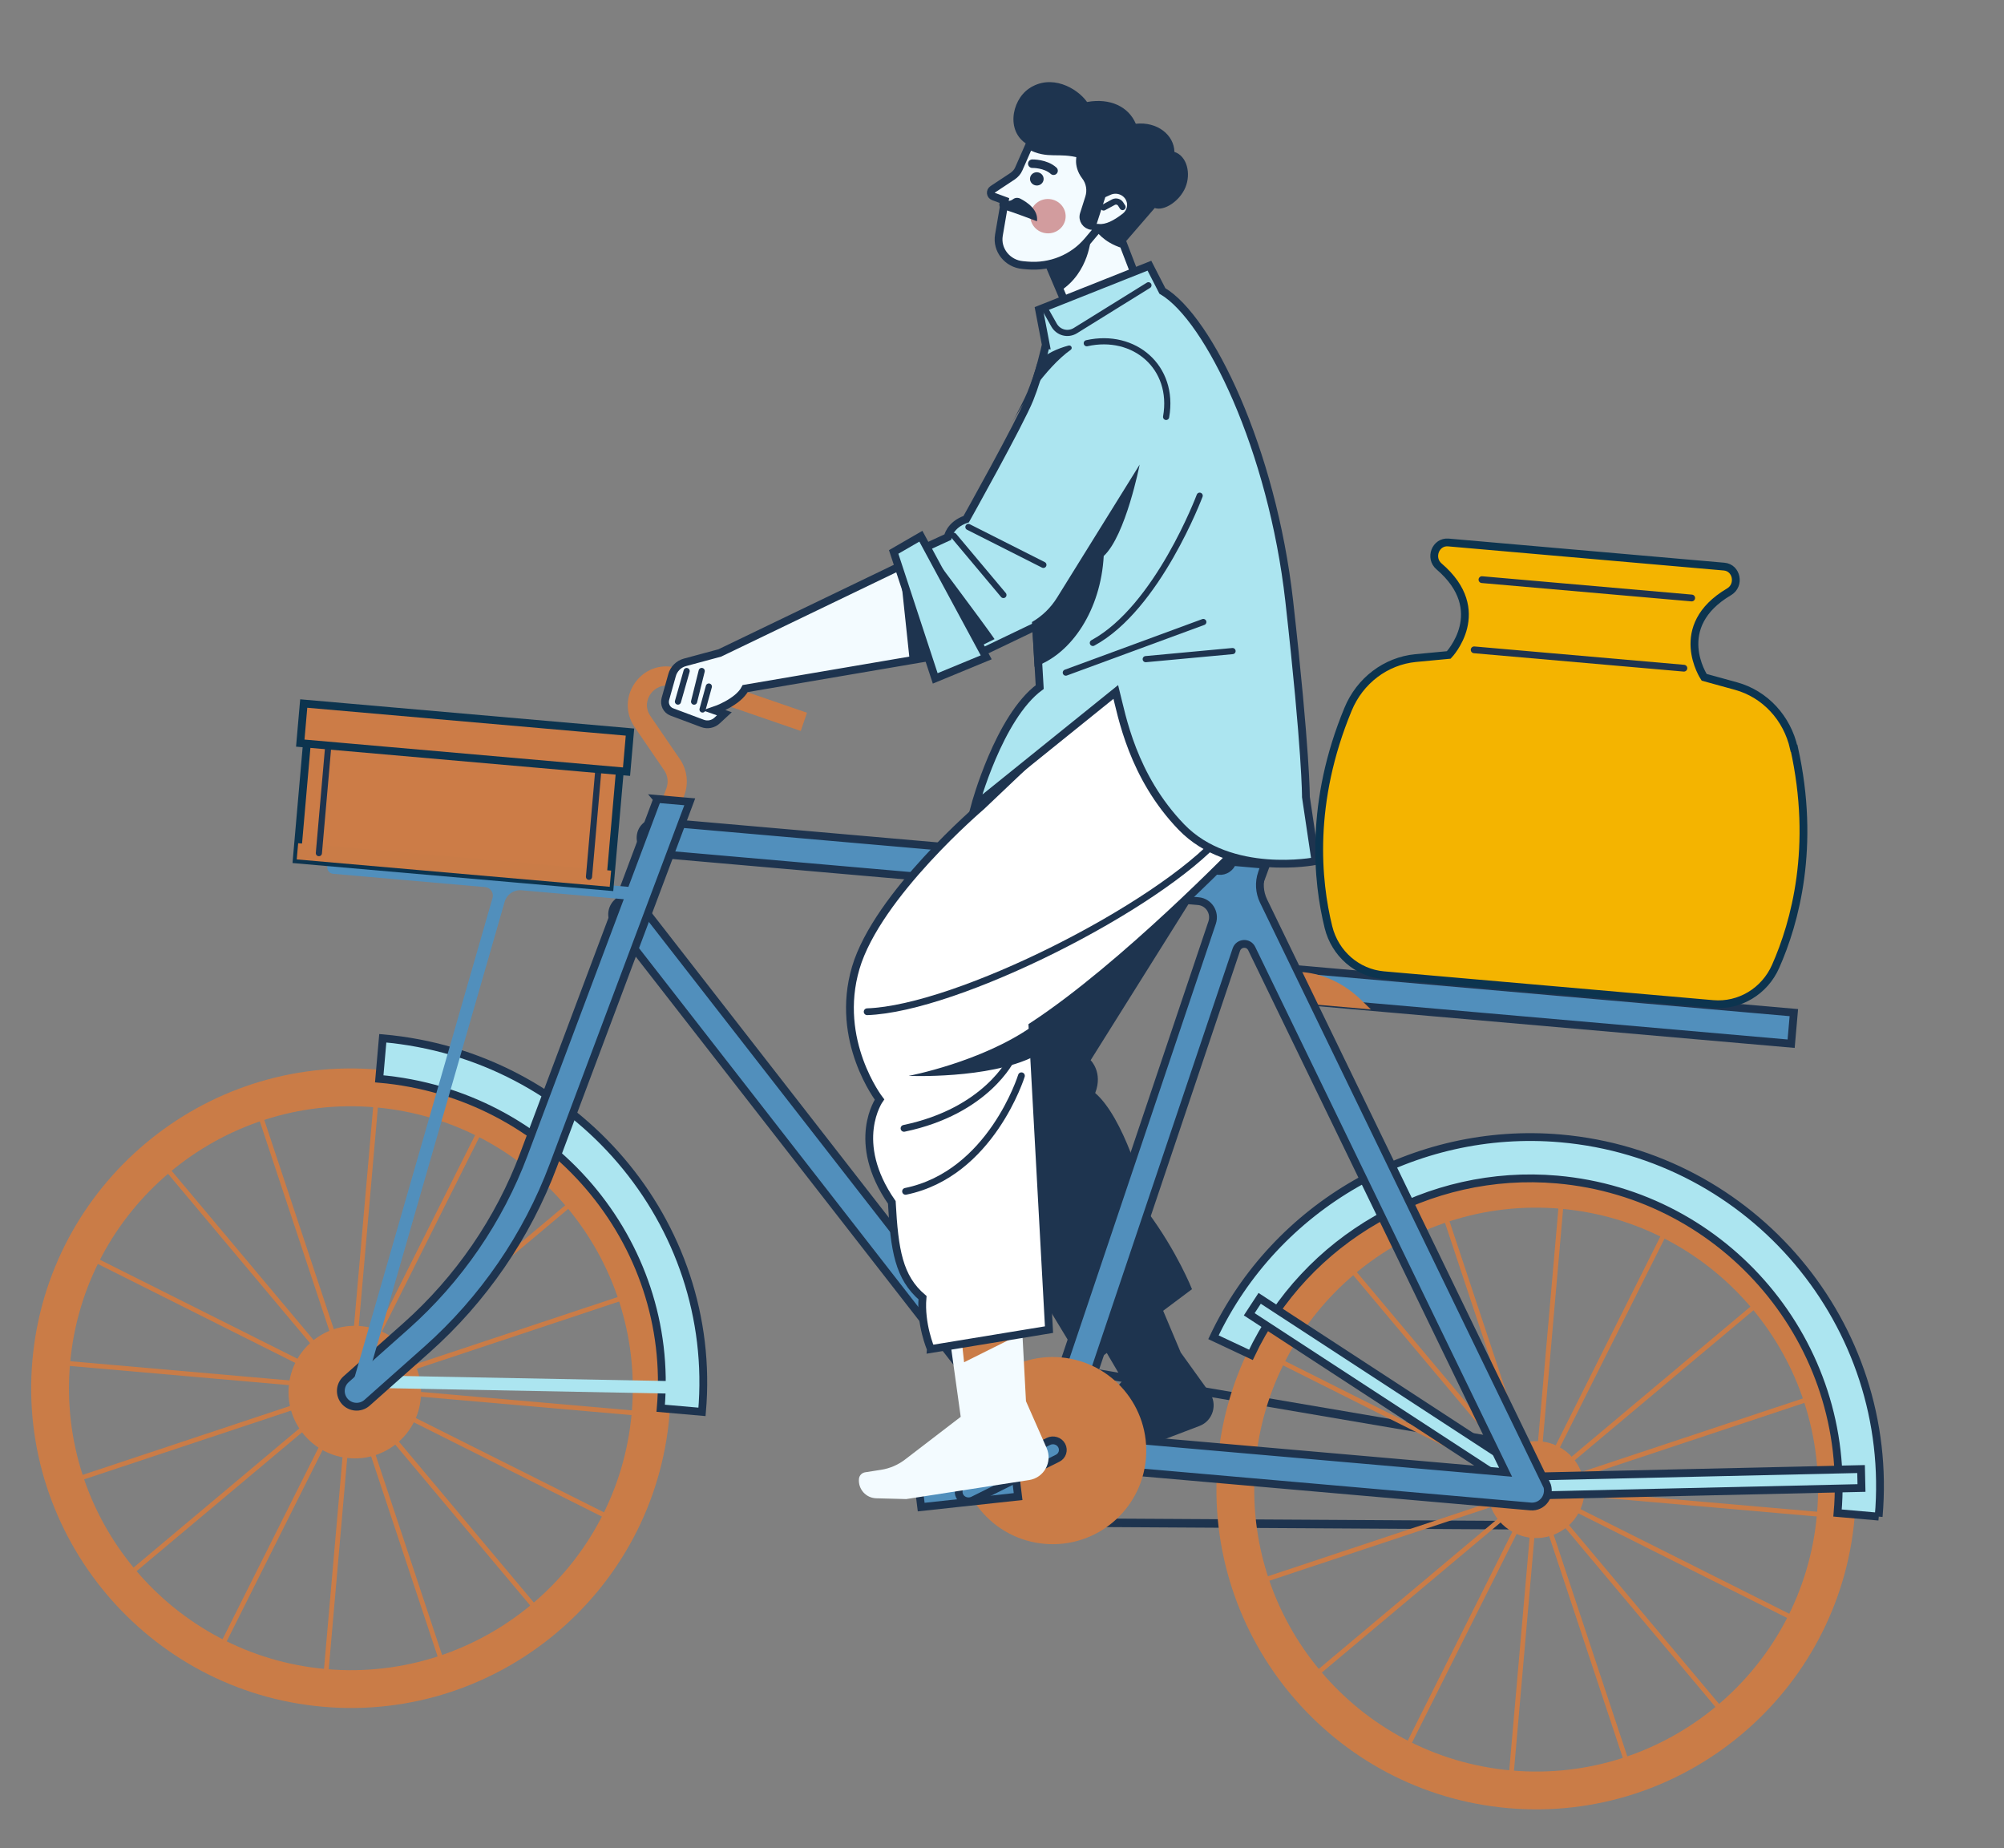 <?xml version="1.0" encoding="UTF-8"?>
<svg width="257px" height="237px" viewBox="0 0 257 237" version="1.1" xmlns="http://www.w3.org/2000/svg" xmlns:xlink="http://www.w3.org/1999/xlink">
    <rect x="0" y="0" width="257" height="237" fill="#808080" stroke="none"/>
    <title>icon</title>
    <g id="Home-page" stroke="none" stroke-width="1" fill="none" fill-rule="evenodd">
        <g id="Reddot_Homepage_desktop_003" transform="translate(-981, -322)">
            <g id="icon" transform="translate(1109.342, 440.207) rotate(5) translate(-1109.342, -440.207)translate(990.528, 332.378)">
                <polygon id="Path" stroke="#1E344F" stroke-width="1.09" stroke-linecap="round" stroke-linejoin="round" points="194.409 178.888 131.409 184.03 131.409 164.03 194.409 169.173"></polygon>
                <g id="Group" transform="translate(0, 133.658)" fill="#CA7C47" fill-rule="nonzero">
                    <polygon id="Path" points="78.974 40.691 42.467 40.691 75.971 26.202 75.73 25.652 42.341 40.083 68.062 14.362 67.638 13.938 41.825 39.739 55.27 5.811 54.709 5.594 41.309 39.407 41.309 3.037 40.702 3.037 40.702 39.533 26.214 6.029 25.664 6.27 40.094 39.659 14.373 13.938 13.949 14.362 39.751 40.175 5.823 26.73 5.605 27.291 39.418 40.691 3.049 40.691 3.049 41.298 39.544 41.298 6.041 55.786 6.281 56.336 39.67 41.906 13.949 67.627 14.373 68.051 40.186 42.249 26.741 76.177 27.303 76.395 40.702 42.582 40.702 78.963 41.309 78.963 41.309 42.456 55.798 75.959 56.348 75.719 41.917 42.33 67.638 68.051 68.062 67.627 42.261 41.814 76.189 55.259 76.406 54.697 42.593 41.298 78.974 41.298"></polygon>
                    <path d="M82,41 C82,18.397 63.603,0 41,0 C18.397,0 0,18.397 0,41 C0,63.603 18.397,82 41,82 C63.603,82 82,63.603 82,41 Z M77.152,41 C77.152,60.933 60.933,77.152 41,77.152 C21.067,77.152 4.848,60.933 4.848,41 C4.848,21.067 21.067,4.848 41,4.848 C60.933,4.848 77.152,21.067 77.152,41 Z" id="Shape"></path>
                </g>
                <path d="M50.042,175.112 C50.042,179.809 46.239,183.612 41.542,183.612 C36.845,183.612 33.042,179.809 33.042,175.112 C33.042,170.415 36.845,166.612 41.542,166.612 C46.239,166.612 50.042,170.415 50.042,175.112 Z" id="Path" fill="#CA7C47" fill-rule="nonzero"></path>
                <g id="Group" transform="translate(152.555, 133.361)" fill="#CA7C47" fill-rule="nonzero">
                    <g>
                        <polygon id="Path" points="78.963 40.691 42.467 40.691 75.971 26.202 75.73 25.652 42.341 40.083 68.062 14.362 67.627 13.938 41.825 39.739 55.27 5.811 54.709 5.594 41.309 39.407 41.309 3.037 40.702 3.037 40.702 39.533 26.214 6.029 25.652 6.27 40.094 39.659 14.373 13.938 13.938 14.362 39.751 40.175 5.823 26.73 5.594 27.291 39.418 40.691 3.037 40.691 3.037 41.298 39.533 41.298 6.041 55.786 6.281 56.336 39.659 41.906 13.938 67.627 14.373 68.051 40.175 42.249 26.741 76.177 27.303 76.395 40.702 42.582 40.702 78.963 41.309 78.963 41.309 42.456 55.786 75.959 56.348 75.719 41.906 42.33 67.627 68.051 68.062 67.627 42.249 41.814 76.189 55.259 76.406 54.697 42.593 41.298 78.963 41.298"></polygon>
                        <path d="M82,41 C82,18.397 63.603,0 41,0 C18.397,0 0,18.397 0,41 C0,63.603 18.397,82 41,82 C63.603,82 82,63.603 82,41 Z M77.152,41 C77.152,60.933 60.933,77.152 41,77.152 C21.067,77.152 4.848,60.933 4.848,41 C4.848,21.067 21.067,4.848 41,4.848 C60.933,4.848 77.152,21.067 77.152,41 Z" id="Shape"></path>
                    </g>
                    <circle id="Oval" cx="41" cy="41" r="6.212"></circle>
                </g>
                <g id="Group" transform="translate(150.628, 129.226)" fill="#ACE5F0" fill-rule="nonzero" stroke="#1E344F">
                    <path d="M87,44.757 L81.694,44.757 C81.694,23 63.941,5.293 42.127,5.293 C25.62,5.293 10.693,15.671 4.983,31.112 L-2.30631267e-14,29.282 C6.471,11.77 23.394,-1.90410654e-13 42.116,-1.90410654e-13 C66.859,-1.90410654e-13 86.988,20.078 86.988,44.757 L87,44.757 Z" id="Path"></path>
                    <polygon id="Path" points="41.874 46 4.314 25.945 5.468 23.794 42.358 43.503 84.208 38.878 84.474 41.294"></polygon>
                </g>
                <g id="Group" transform="translate(108.423, 81.737)" fill="#1E344F" fill-rule="nonzero">
                    <path d="M40.231,9.874 L23.417,42.756 C23.417,42.756 25.163,44.172 24.366,46.898 C28.182,49.625 31.79,58.64 32.322,61.413 C36.623,66.24 38.925,70.869 38.925,70.869 L26.204,82.252 L9.089,58.872 L8.25714006e-14,33.242 L23.649,1.24956677e-13 L40.231,9.862 L40.231,9.874 Z" id="Path"></path>
                    <path d="M33.004,69.257 L38.196,79.084 L42.313,83.865 C43.527,85.268 43.076,87.461 41.399,88.262 L27.627,94.934 L24.088,95.92 C22.874,96.256 21.625,95.502 21.359,94.261 L21.359,94.261 C21.278,93.854 21.474,93.437 21.845,93.263 L23.649,92.381 C24.608,91.917 25.441,91.209 26.065,90.339 L31.107,83.284 L25.059,74.768 L33.004,69.268 L33.004,69.257 Z" id="Path"></path>
                </g>
                <polygon id="Path" stroke="#1E344F" fill="#518FBC" fill-rule="nonzero" points="150.915 101.807 147.632 101.807 150.349 91.807 153.632 91.807"></polygon>
                <rect id="Rectangle" stroke="#1E344F" fill="#518FBC" fill-rule="nonzero" x="156.149" y="110.553" width="65" height="4"></rect>
                <path d="M167.076,114.87 L157.076,114.87 L157.076,110.87 L157.953,110.87 C160.712,110.87 163.429,111.888 165.79,113.824 L167.076,114.87 Z" id="Path" fill="#CA7C47" fill-rule="nonzero"></path>
                <path d="M194.744,173.486 L152.154,102.226 C151.523,101.168 151.328,99.902 151.627,98.705 L151.902,97.577 C151.902,97.577 151.902,97.577 151.902,97.577 L147.751,97.577 C147.567,98.333 146.891,98.879 146.122,98.879 L73.981,98.879 C72.926,98.879 71.963,99.646 71.859,100.715 C71.733,101.947 72.685,102.97 73.866,102.97 L143.817,102.97 C145.159,102.97 146.145,104.236 145.824,105.561 L129.896,171.348 L72.639,109.721 C71.917,108.943 70.701,108.757 69.864,109.408 C68.901,110.163 68.809,111.569 69.623,112.441 L127.889,175.136 C128.29,175.566 128.818,175.776 129.357,175.776 C129.712,175.776 130.068,175.671 130.389,175.485 C130.55,175.578 130.733,175.671 130.928,175.717 C131.089,175.764 131.249,175.776 131.41,175.776 C132.316,175.776 133.141,175.148 133.371,174.218 L149.218,108.745 C149.448,107.804 150.686,107.606 151.179,108.443 L189.458,172.487 L136.077,172.487 C135.022,172.487 134.059,173.254 133.955,174.323 C133.829,175.555 134.781,176.577 135.962,176.577 L193.047,176.577 C193.781,176.577 194.446,176.182 194.813,175.532 C195.168,174.892 195.157,174.102 194.779,173.463 L194.744,173.486 Z" id="Path" stroke="#1E344F" fill="#518FBC" fill-rule="nonzero"></path>
                <path d="M143.355,174.783 C143.355,181.414 137.986,186.783 131.355,186.783 C124.724,186.783 119.355,181.414 119.355,174.783 C119.355,168.152 124.724,162.783 131.355,162.783 C137.986,162.783 143.355,168.152 143.355,174.783 Z" id="Path" fill="#CA7C47" fill-rule="nonzero"></path>
                <g id="Group" transform="translate(41.12, 129.601)" fill="#ACE5F0" fill-rule="nonzero">
                    <path d="M45,44.154 L39.684,44.154 C39.684,22.69 21.898,5.221 0.044,5.221 L0.044,8.65034354e-14 C24.833,8.65034354e-14 45,19.807 45,44.154 Z" id="Path" stroke="#1E344F"></path>
                    <polygon id="Rectangle" transform="translate(21.258, 42.703) rotate(-3.98) translate(-21.258, -42.703)" points="0.006 41.877 42.509 41.929 42.511 43.53 0.008 43.477"></polygon>
                </g>
                <path d="M75.644,99.915 L73.277,99.237 L74.6,94.525 C74.82,93.73 74.646,92.865 74.124,92.234 L69.864,87.042 C68.483,85.37 68.344,83.091 69.493,81.243 C70.642,79.396 72.743,78.542 74.843,79.068 L91.72,83.278 L91.128,85.674 L74.251,81.465 C72.975,81.15 72.035,81.816 71.57,82.553 C71.106,83.289 70.92,84.435 71.756,85.452 L76.016,90.643 C77.049,91.906 77.409,93.613 76.968,95.192 L75.644,99.904 L75.644,99.915 Z" id="Path" fill="#CA7C47" fill-rule="nonzero"></path>
                <g id="Group" transform="translate(114.651, 173.469)" fill="#518FBC" fill-rule="nonzero" stroke="#1E344F">
                    <polygon id="Rectangle" transform="translate(6.4, 7.527) rotate(-11.61) translate(-6.4, -7.527)" points="0.14 6.195 12.641 6.285 12.661 8.86 0.159 8.769"></polygon>
                    <path d="M6.4,8.738 C5.983,8.738 5.578,8.543 5.34,8.176 C4.971,7.614 5.138,6.856 5.733,6.5 L16.061,0.188 C16.645,-0.168 17.431,-0.007 17.8,0.567 C18.17,1.129 18.003,1.887 17.407,2.243 L7.079,8.555 C6.865,8.681 6.639,8.738 6.4,8.738 L6.4,8.738 Z" id="Path"></path>
                </g>
                <path d="M73.549,95.978 L60.484,142.85 C58.073,151.514 53.527,159.547 47.35,166.091 L40.289,173.563 C39.52,174.376 39.566,175.649 40.37,176.416 C40.76,176.783 41.265,176.966 41.759,176.966 C42.299,176.966 42.838,176.749 43.228,176.336 L50.289,168.864 C56.913,161.851 61.792,153.221 64.376,143.927 L77.739,95.966 L73.537,95.966 L73.549,95.978 Z" id="Path" stroke="#1E344F" fill="#518FBC" fill-rule="nonzero"></path>
                <path d="M72.337,107.516 L32.974,107.516 C32.525,107.516 32.156,107.883 32.156,108.331 C32.156,108.779 32.525,109.147 32.974,109.147 L52.546,109.147 C53.226,109.147 53.745,109.767 53.618,110.445 L41.089,174.551 C41.008,174.987 41.285,175.412 41.734,175.504 C41.792,175.504 41.838,175.516 41.896,175.516 C42.276,175.516 42.622,175.252 42.691,174.861 L55.209,110.801 C55.393,109.848 56.235,109.147 57.215,109.147 L72.337,109.147 C72.787,109.147 73.156,108.779 73.156,108.331 C73.156,107.883 72.787,107.516 72.337,107.516 Z" id="Path" fill="#518FBC" fill-rule="nonzero"></path>
                <path d="M125.849,157.862 L127.39,168.768 L130.555,174.526 C131.489,176.222 130.555,178.352 128.675,178.808 L113.18,182.612 L109.35,182.846 C108.03,182.928 106.921,181.886 106.921,180.564 L106.921,180.564 C106.921,180.131 107.213,179.756 107.633,179.651 L109.665,179.148 C110.751,178.879 111.744,178.34 112.573,177.591 L119.228,171.495 L116.788,160.869 L125.814,157.85 L125.849,157.862 Z" id="Path" fill="#F3FBFF" fill-rule="nonzero"></path>
                <polygon id="Path" fill="#CA7C47" fill-rule="nonzero" points="127.207 159.488 119.048 164.488 118.207 160.231"></polygon>
                <g id="Group" transform="translate(100.438, 74.173)">
                    <path d="M14.212,89 L29.096,85.198 L23.59,46.625 C34.602,37.964 48,21.411 48,21.411 L31.494,0 L14.583,19.126 C14.583,19.126 2.3,31.577 0.363,41.146 C-1.573,50.714 4.867,57.698 4.867,57.698 C4.867,57.698 1.523,63.407 7.591,70.701 C8.458,76.789 9.325,80.213 12.579,82.533 C12.579,85.956 14.212,88.989 14.212,88.989 L14.212,89 Z" id="Path" stroke="#1E344F" fill="#FFFFFF" fill-rule="nonzero"></path>
                    <path d="M23.59,46.625 C17.421,51.806 8.323,54.356 8.323,54.356 C8.323,54.356 18.58,53.896 24.142,50.462 L23.59,46.637 L23.59,46.625 Z" id="Path" fill="#1E344F" fill-rule="nonzero"></path>
                    <path d="M2.311,46.625 C13.806,45.224 38.374,29.958 45.523,20.274" id="Path" stroke="#1E344F" stroke-width="0.87" stroke-linecap="round" stroke-linejoin="round"></path>
                    <path d="M22.735,53.081 C22.735,53.081 19.943,65.957 9.224,69.139" id="Path" stroke="#1E344F" stroke-width="0.87" stroke-linecap="round" stroke-linejoin="round"></path>
                    <path d="M21.282,51.025 C21.282,51.025 18.727,57.974 8.323,61.11" id="Path" stroke="#1E344F" stroke-width="0.87" stroke-linecap="round" stroke-linejoin="round"></path>
                </g>
                <g id="Group" transform="translate(109.393, -0)">
                    <path d="M4.376,8.326 C1.234,7.085 1.545,2.838 3.72,1.061 C6.368,-1.097 9.833,0.435 11.283,2.134 C14.195,1.34 16.647,2.279 17.752,4.369 C20.492,3.833 22.771,5.386 23.001,7.533 C24.67,7.924 25.372,10.126 24.808,11.925 C24.221,13.792 22.322,15.245 21.113,14.921 L17.51,19.906 L9.614,18.912 L4.388,8.326 L4.376,8.326 Z" id="Path" fill="#1E344F" fill-rule="nonzero"></path>
                    <path d="M14.195,18.084 C14.195,18.084 15.162,19.415 17.51,19.918 L20.135,25.294 L11.801,30 L7.576,22.075 L14.195,18.084 Z" id="Path" stroke="#1E344F" fill="#F3FBFF" fill-rule="nonzero"></path>
                    <path d="M13.286,19.359 C13.286,19.359 13.504,23.83 9.971,26.58 L7.565,22.064 L13.286,19.359 Z" id="Path" fill="#1E344F" fill-rule="nonzero"></path>
                    <path d="M14.195,18.084 C15.231,18.084 16.325,17.391 17.441,16.352 C18.097,15.737 18.247,14.776 17.798,14.005 L17.798,14.005 C17.257,13.077 16.037,12.753 15.081,13.289 L14.241,13.759 L13.286,17.917 L13.286,17.917 C12.526,17.917 11.962,17.235 12.123,16.508 L12.607,14.34 C12.825,13.379 12.572,12.361 11.893,11.624 C10.65,10.26 11.099,8.885 11.099,8.885 C8.071,8.326 6.989,9.444 4.365,8.326 L3.306,11.445 C3.179,11.836 2.926,12.171 2.604,12.44 L0.198,14.351 C-0.136,14.619 -0.032,15.145 0.394,15.256 L1.879,15.659 L1.51,20.13 C1.349,22.041 2.915,23.685 4.894,23.685 L5.481,23.685 C8.451,23.685 11.237,22.254 12.917,19.873 L14.172,18.084 L14.195,18.084 Z" id="Path" stroke="#1E344F" fill="#F3FBFF" fill-rule="nonzero"></path>
                    <path d="M9.833,17.157 C9.833,18.375 8.82,19.359 7.565,19.359 C6.31,19.359 5.297,18.375 5.297,17.157 C5.297,15.938 6.31,14.955 7.565,14.955 C8.82,14.955 9.833,15.938 9.833,17.157 Z" id="Path" fill="#AC2828" fill-rule="nonzero" opacity="0.45"></path>
                    <path d="M6.218,17.917 C6.276,16.43 4.733,15.592 3.824,15.223 C3.513,15.1 3.156,15.156 2.915,15.379 C2.489,15.782 1.89,15.659 1.89,15.659 C1.13,15.446 0.912,16.642 1.798,16.788 C2.684,16.922 6.218,17.928 6.218,17.928 L6.218,17.917 Z" id="Path" fill="#1E344F" fill-rule="nonzero"></path>
                    <path d="M6.598,12.518 C6.598,12.987 6.207,13.367 5.723,13.367 C5.24,13.367 4.848,12.987 4.848,12.518 C4.848,12.048 5.24,11.668 5.723,11.668 C6.207,11.668 6.598,12.048 6.598,12.518 Z" id="Path" fill="#1E344F" fill-rule="nonzero"></path>
                    <path d="M16.992,15.156 L16.716,14.798 C16.509,14.519 16.106,14.44 15.795,14.619 L14.575,15.424" id="Path" stroke="#1E344F" stroke-width="0.79" stroke-linecap="round" stroke-linejoin="round"></path>
                    <path d="M4.975,10.629 C4.975,10.629 6.656,10.439 7.772,11.288" id="Path" stroke="#1E344F" stroke-width="1.09" stroke-linecap="round" stroke-linejoin="round"></path>
                </g>
                <path d="M118.127,33.634 L116.866,29.186 L130.472,22.348 L132.409,25.428 C138.656,28.393 148.205,44.461 152.079,63.608 C155.942,82.756 156.4,88.457 156.4,88.457 L158.337,96.548 C158.337,96.548 147.654,99.628 140.834,93.698 C134.014,87.767 131.974,80.136 130.942,77.17 L114.23,93.238 C114.23,93.238 116.27,81.722 121.164,77.4 L120.03,69.654 L113.095,73.757 L104.337,61.218 L107.742,59.275 C107.742,59.275 107.856,57.678 109.897,56.77 C109.897,56.77 115.697,43.886 116.66,40.702 C117.622,37.507 118.115,33.634 118.115,33.634 L118.127,33.634 Z" id="Path" stroke="#1E344F" fill="#ACE5F0" fill-rule="nonzero"></path>
                <path d="M103.859,60.771 L112.373,73.289 L114.859,71.775 C113.455,70.042 104.695,60.289 104.695,60.289 L103.87,60.771 L103.859,60.771 Z" id="Path" fill="#1E344F" fill-rule="nonzero"></path>
                <path d="M139.461,51.167 C139.461,51.167 135.352,65.958 127.461,71.167" id="Path" stroke="#1E344F" stroke-width="0.79" stroke-linecap="round" stroke-linejoin="round"></path>
                <path d="M119.447,69.179 L119.447,69.179 C120.694,68.306 121.702,67.134 122.394,65.756 L131.447,47.867 C131.447,47.867 130.462,57.093 127.878,59.942 C128.105,66.778 124.92,72.81 120.275,74.867 L119.447,69.179 L119.447,69.179 Z" id="Path" fill="#1E344F" fill-rule="nonzero"></path>
                <line x1="108.499" y1="59.043" x2="115.499" y2="66.043" id="Path" stroke="#1E344F" stroke-width="0.79" stroke-linecap="round" stroke-linejoin="round"></line>
                <line x1="110.268" y1="57.748" x2="120.268" y2="61.748" id="Path" stroke="#1E344F" stroke-width="0.79" stroke-linecap="round" stroke-linejoin="round"></line>
                <path d="M117.566,28.982 L118.942,30.988 C119.585,31.926 120.827,32.14 121.73,31.475 L130.566,24.861" id="Path" stroke="#1E344F" stroke-width="0.79" stroke-linecap="round" stroke-linejoin="round"></path>
                <path d="M114.464,44.422 C115.583,41.757 118.346,36.55 121.354,33.975 C121.622,33.74 121.354,33.325 121.016,33.46 C119.745,33.93 118.16,34.725 117.262,35.979 C117.262,35.979 117.262,35.979 117.262,35.979 C117.017,37.189 116.691,38.599 116.283,39.898 C116.003,40.794 115.303,42.485 114.464,44.434 L114.464,44.434 L114.464,44.422 Z" id="Path" fill="#1E344F" fill-rule="nonzero"></path>
                <path d="M123.335,32.952 C129.27,31.061 134.863,35.021 134.295,41.479" id="Path" stroke="#1E344F" stroke-width="0.79" stroke-linecap="round" stroke-linejoin="round"></path>
                <path d="M103.038,62.879 L79.912,76.617 L75.555,78.21 C74.785,78.491 74.21,79.171 74.061,79.991 L73.475,83.106 C73.348,83.809 73.762,84.5 74.44,84.687 L78.486,85.812 C79.153,85.999 79.866,85.788 80.325,85.273 L81.176,84.336 L79.889,84.008 C79.889,84.008 82.797,82.731 83.555,80.881 L109.452,74.099 L103.015,62.879 L103.038,62.879 Z" id="Path" stroke="#1E344F" fill="#F3FBFF" fill-rule="nonzero"></path>
                <line x1="75.879" y1="79.296" x2="75.109" y2="83.296" id="Path" stroke="#1E344F" stroke-width="0.79" stroke-linecap="round" stroke-linejoin="round"></line>
                <line x1="77.802" y1="79.122" x2="77.172" y2="83.122" id="Path" stroke="#1E344F" stroke-width="0.79" stroke-linecap="round" stroke-linejoin="round"></line>
                <line x1="78.889" y1="81.029" x2="78.339" y2="84.029" id="Path" stroke="#1E344F" stroke-width="0.79" stroke-linecap="round" stroke-linejoin="round"></line>
                <polygon id="Path" fill="#1E344F" fill-rule="nonzero" points="102.134 64.583 104.282 75.583 110.134 74.184"></polygon>
                <line x1="124.338" y1="75.26" x2="141.338" y2="67.26" id="Path" stroke="#1E344F" stroke-width="0.79" stroke-linecap="round" stroke-linejoin="round"></line>
                <line x1="134.398" y1="72.646" x2="145.398" y2="70.646" id="Path" stroke="#1E344F" stroke-width="0.79" stroke-linecap="round" stroke-linejoin="round"></line>
                <polygon id="Path" stroke="#1E344F" fill="#ACE5F0" fill-rule="nonzero" points="104.297 59.458 113.997 74.198 107.719 77.458 100.997 61.771"></polygon>
                <g id="Group" transform="translate(27.323, 87.727)">
                    <rect id="Rectangle" stroke="#0C344F" fill="#CC7C47" fill-rule="nonzero" x="0.85" y="2.013" width="40.289" height="17.987"></rect>
                    <rect id="Rectangle" fill="#CA7C47" fill-rule="nonzero" x="0.85" y="17.907" width="40.289" height="2.082"></rect>
                    <g transform="translate(3.026, 3.531)" id="Path" stroke="#1E344F" stroke-linecap="round" stroke-linejoin="round" stroke-width="0.79">
                        <line x1="0.582" y1="-1.99766684e-13" x2="0.582" y2="15.411"></line>
                        <line x1="35.355" y1="6.52406766e-15" x2="35.355" y2="15.411"></line>
                    </g>
                    <rect id="Rectangle" stroke="#0C344F" fill="#CC7C47" fill-rule="nonzero" x="0" y="0" width="42" height="5.095"></rect>
                </g>
                <path d="M218.202,76.79 C217.005,72.998 213.914,70.195 210.137,69.494 L205.942,68.724 C205.942,68.724 201.038,62.612 208.173,57.522 C209.521,56.557 208.894,54.362 207.255,54.362 L171.752,54.362 C170.114,54.362 169.474,56.557 170.834,57.522 C177.958,62.612 173.065,68.724 173.065,68.724 L168.87,69.494 C165.093,70.195 161.99,72.998 160.805,76.79 C156.912,89.118 158.76,99.056 160.735,104.836 C161.874,108.168 164.931,110.362 168.324,110.362 L210.718,110.362 C214.123,110.362 217.18,108.168 218.307,104.836 C220.282,99.056 222.13,89.129 218.237,76.79 L218.202,76.79 Z" id="Path" stroke="#0C344F" fill="#F4B400" fill-rule="nonzero"></path>
                <line x1="176.252" y1="67.787" x2="203.252" y2="67.787" id="Path" stroke="#1E344F" stroke-width="0.87" stroke-linecap="round" stroke-linejoin="round"></line>
                <line x1="176.463" y1="58.734" x2="203.463" y2="58.734" id="Path" stroke="#1E344F" stroke-width="0.87" stroke-linecap="round" stroke-linejoin="round"></line>
            </g>
        </g>
    </g>
</svg>